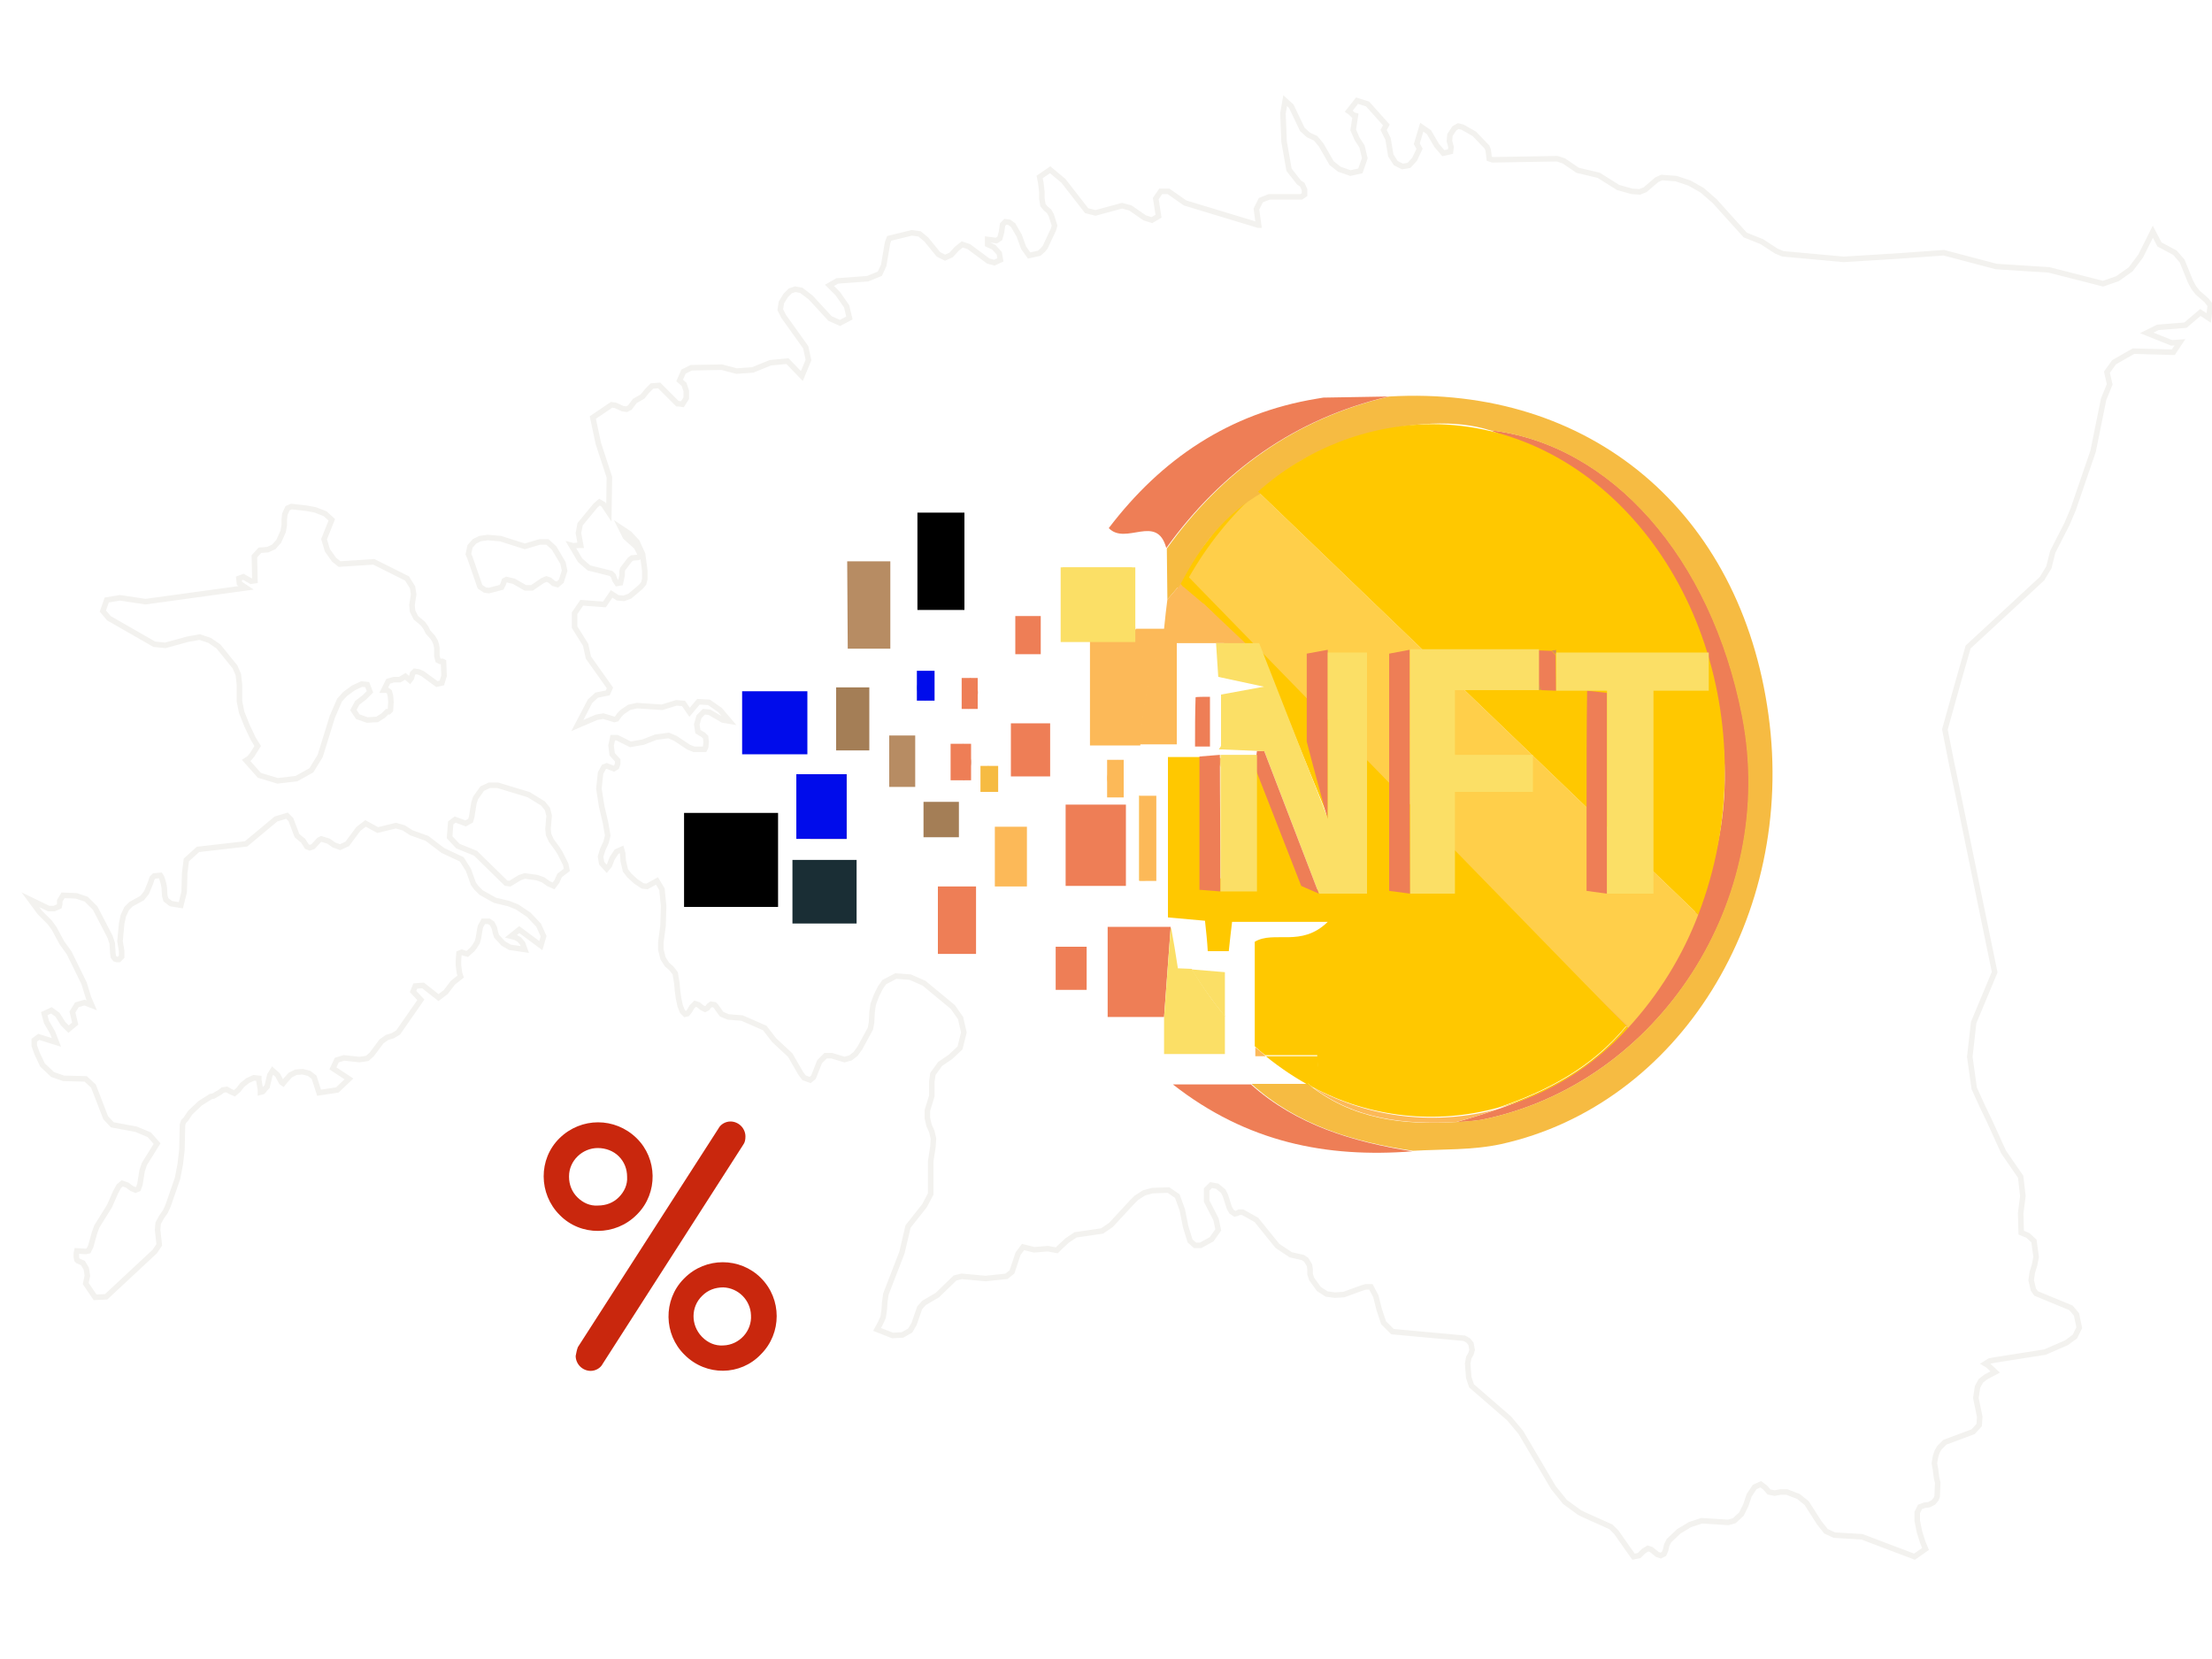 <?xml version="1.0" encoding="utf-8"?>
<!-- Generator: Adobe Illustrator 24.3.0, SVG Export Plug-In . SVG Version: 6.00 Build 0)  -->
<svg version="1.1" id="Layer_1" xmlns="http://www.w3.org/2000/svg" xmlns:xlink="http://www.w3.org/1999/xlink" x="0px" y="0px"
	 viewBox="0 0 400 300" style="enable-background:new 0 0 400 300;" xml:space="preserve">
<style type="text/css">
	.st0{fill:none;}
	.st1{fill:none;stroke:#F3F2EF;stroke-miterlimit:10;}
	.st2{fill:#EE7E56;}
	.st3{fill:#FFC800;}
	.st4{fill:#FFCF4A;}
	.st5{fill:#F6BB42;}
	.st6{fill:#FBDF66;}
	.st7{fill:#FCB958;}
	.st8{fill:#000CEB;}
	.st9{fill:#1A2E35;}
	.st10{fill:#B78C63;}
	.st11{fill:#A47E56;}
	.st12{fill:#86C0CD;}
	.st13{fill:#EFC2A8;}
	.st14{fill:#D68E57;}
	.st15{fill:#C9270D;}
</style>
<rect class="st0" width="400" height="300"/>
<path class="st1" d="M158.6,240.4l0.6-1.1l0.5-1.1l0.2-1.4l0.1-1.4l0.2-1.4l2.9-7.5l1.1-4.7l3-3.8l1.1-2.1V210l0.4-2.6l0.1-1.5
	l-0.3-1.3l-0.5-1.1l-0.3-1.3v-1.4l0.8-2.6v-1.3v-1.3l0.2-1.4l1.3-1.8l1.9-1.3l1.7-1.6l0.7-2.8l-0.6-2.6l-1.4-2l-5.2-4.3l-2.5-1.1
	l-2.6-0.2l-2.1,1.1l-0.7,1l-0.7,1.4l-0.6,1.6l-0.2,1.4l-0.1,1.9l-0.2,1.1l-1.9,3.5l-0.8,1.1l-0.9,0.7l-1.1,0.3l-2.3-0.7h-1.1
	l-1.1,1.1l-1.1,2.8l-0.6,0.5l-1.1-0.4l-0.6-0.8l-1.9-3.3l-2.9-2.7l-1.7-2.2l-4.1-1.8l-2.5-0.2l-1.2-0.5l-0.3-0.4l-0.7-1l-0.3-0.3
	l-0.6-0.1l-0.4,0.3l-0.3,0.4l-0.4,0.2l-0.6-0.3l-0.6-0.5l-0.6-0.2l-0.6,0.6l-0.4,0.7l-0.4,0.5l-0.4,0.1l-0.5-0.5l-0.4-1l-0.3-1.4
	l-0.2-1.5l-0.1-1.2l-0.3-1.8l-0.7-0.9l-0.8-0.7l-0.7-1.1l-0.4-1.6v-1.3l0.4-3l0.1-3.6l-0.3-3l-0.9-1.5l-1.8,1l-0.8-0.1l-1.2-0.8
	l-1.2-1.1l-0.7-0.9l-0.4-1.7l-0.1-1.4l-0.2-0.7l-0.9,0.4l-0.8,1.2l-0.5,1.3l-0.5,0.6l-0.9-1l-0.2-1.2l0.4-1.3l0.6-1.3l0.3-1.2
	l-0.4-2.3l-0.7-3l-0.5-3.2l0.3-2.8l0.6-1.1l0.5-0.2l1.3,0.5l0.5-0.3l0.2-0.6v-0.6l-1-1.1l-0.2-1.6l0.3-1.4h0.8l2.4,1.2l2.3-0.4
	l2.3-0.9l2.3-0.3l1.2,0.5l2.4,1.6l1,0.4h1.9l0.2-0.4l0.1-0.9l-0.1-0.9l-0.4-0.4l-1-0.6l-0.2-1.3l0.4-1.4l0.9-0.9l1,0.1l2.4,1.4
	l1.2,0.2l-1.7-2l-2-1.4l-1.9-0.1l-1.6,1.9l-1.1-1.6l-1.3-0.1l-2.6,0.8l-4.5-0.3l-1.4,0.3l-1.2,0.8l-0.6,0.6l-0.5,0.7l-0.4,0.1
	l-2-0.6l-1.2,0.2l-3.5,1.5l2.3-4.4l1.2-1.1l2-0.4l0.4-0.9l-3.9-5.5l-0.5-2.3l-2-3.2v-2.5l1.3-1.9l4.1,0.3l1.3-1.9l1.1,0.7l1.1,0.1
	l1.1-0.4l2-1.7l0.5-0.6l0.2-0.8v-1.5l-0.4-3l-1-2.2l-1.4-1.5l-1.5-1l0.8,1.6l2,1.8l0.8,1.6l-0.5,0.3l-1.1,0.1l-0.4,0.3l-1.3,1.7
	l-0.1,0.4v0.7l-0.3,1.4l-0.6,0.1l-0.4-0.6l-0.3-0.8l-0.4-0.4l-4-1l-1.6-1.4l-1.6-2.7l0.4,0.1l0.9-0.1h0.4l-0.4-2.2l0.3-1.6l2.8-3.4
	l0.7-0.6l0.7,0.4l1,1.5l0.1-6.4l-2-6.1l-1-4.7l3.4-2.3l0.7,0.1l1.3,0.6l0.7,0.1l0.6-0.3l0.9-1.2l1.4-0.8l0.8-1l0.9-0.9l1.3-0.1
	l3.3,3.3h0.2l0.7,0.1l0.7-1.1v-1.3l-0.4-1.2l-0.8-0.7l0.7-1.6l1.4-0.7l5.5-0.1l2.7,0.7l2.9-0.2l3.2-1.3l3.1-0.3l2.6,2.7l1.2-2.9
	l-0.5-2.3l-4-5.6l-0.6-1.2l0.2-1.3l0.8-1.3l0.8-0.8l0.9-0.3l1.1,0.2l1.7,1.3l3.5,3.8l1.8,0.8l1.7-0.9l-0.5-2.1l-1.6-2.3l-1.5-1.5
	l1.4-0.8l5.5-0.4l2.2-0.9l0.7-1.5l0.7-4.1l0.3-0.8l4.1-1l1.4,0.2l1.2,1l2.2,2.7l1.2,0.6l1.1-0.5l1-1.1l1-0.8l1.2,0.4l3.5,2.6
	l1.1,0.3l1.1-0.5l-0.2-1.2l-1-1.1l-1.1-0.5v-0.9l1.6,0.2l0.6-0.4l0.3-1.1l0.2-1.4l0.5-0.5l0.7,0.1l0.7,0.5l1.1,1.9l0.8,2.2l1,1.4
	l1.8-0.4l0.7-0.6l0.4-0.5l1.5-3.2l0.2-0.7l-0.6-1.9l-0.4-0.7l-0.6-0.5l-0.5-0.6l-0.2-1.2v-1.2l-0.1-0.9l-0.1-0.8l-0.2-1l1.9-1.3
	l2.4,2l4.2,5.4l1.6,0.4l4.8-1.3l1.5,0.4l2.6,1.8l1.3,0.4l1.2-0.7l-0.5-3.2l0.9-1.3l1.4,0l3,2.1l13.2,4h0.1l-0.4-2.9l0.8-1.6l1.5-0.6
	h5.8l0.6-0.4v-0.9l-0.4-0.9l-0.6-0.4l-1.8-2.3l-0.9-5.1l-0.2-5.1l0.4-2.3l1.1,1l2,4.2l1.1,1l1.3,0.6l1,1.2l1.9,3.3l1.4,1.1l2,0.7
	l1.8-0.4l0.8-2.3l-0.5-2.1l-0.9-1.4l-0.7-1.6l0.4-2.6l-0.4-0.1l-0.5-0.5l-0.3-0.2l1.5-1.9l1.9,0.6l3.4,3.8l-0.5,0.9l0.8,1.6l0.5,3
	l0.9,1.4l1.2,0.6l0.7-0.1l0.5-0.1l1-1.1l0.9-1.9l-0.5-0.9l0.9-3l1.3,0.9l1.4,2.4l1.2,1.4l1.3-0.3l0.1-0.8l-0.3-1.1l0.1-1.1l0.8-1.2
	l0.7-0.4l0.8,0.2l2.1,1.2l2.3,2.4l0.2,0.5l0.1,0.7l0.1,0.9l0.6,0.2l11.7-0.2l1.2,0.4l2.5,1.7l3.8,0.9l3.5,2.2l2.5,0.7l1.4,0.1l1-0.4
	l2.1-1.8l0.9-0.4l2.6,0.2l2.4,0.8l2.3,1.3l2.3,2l2.6,2.9l2.9,3.2l3,1.2l2.6,1.7l1.2,0.5l11,1l9.8-0.6l8.3-0.6l9.5,2.5l9.5,0.6
	l9.8,2.5l2.6-0.9l2.4-1.7l1.8-2.4l2.2-4.4l1.2,2.3l2.8,1.5l1.3,1.5l1.5,3.7l0.6,1.1l0.7,0.9l1.6,1.4l0.7,0.9l-0.3,2.3l-1.5-1
	l-2.7,2.3l-5,0.4l-2,1l4.5,1.8l1.5-0.1l-1.2,1.8l-7.2-0.2l-3.5,2l-1.3,1.8l0.5,2.2l-1.1,2.7l-1.9,9.4l-3.6,10.5l-1.1,2.6l-2.6,5.1
	l-0.7,2.8l-1.1,1.8l-0.1,0.2l-5.5,5.1l-7.9,7.3l-2,7l-2.2,7.9l1.1,5.6l1.3,6.2l3.1,15.1l3.5,17l-3.8,9.1l-0.7,6.2l0.8,5.7l1.5,3.3
	l1.3,2.7l2.5,5.5l3.1,4.5l0.4,3.5l-0.4,3.1l0.1,3.5l1.2,0.5l1.1,1l0.4,2.9l-0.3,1.5l-0.4,1.3l-0.2,1.4l0.4,1.7l0.5,0.7l6.3,2.6
	l1,1.2l0.5,2.4l-0.8,1.6l-1.5,1.1l-3.9,1.7l-8.9,1.4l-1.1,0.2l-0.8,0.5l0.5,0.3l1.3,1.2l-1.7,0.9l-0.9,0.7l-0.6,1.1l-0.3,2l0.7,3.4
	l-0.1,1.5l-1.1,1.2l-5.1,1.9l-1,1l-0.4,0.7l-0.3,0.9l-0.2,1.2l0.1,0.6l0.1,0.5l0.2,1.6l0.1,0.4l0.1,0.4l-0.1,2.5l-0.2,0.5l-0.5,0.6
	l-0.8,0.4l-0.8,0.1l-0.8,0.3l-0.5,1v1.5l0.4,2l0.6,1.9l0.5,1.2l-2,1.4l-9.5-3.6l-5-0.3l-1.5-0.7l-1.2-1.5l-2.3-3.6l-1.5-1.2
	l-2.1-0.8h-1.1l-1.1,0.2l-1-0.2l-0.7-0.8l-0.8-0.6l-1.1,0.5l-1,1.5l-0.6,1.8l-0.8,1.6l-1.3,1.2l-1.1,0.3l-4.8-0.3l-2.1,0.7l-2,1.2
	l-1.8,1.7l-0.4,0.8l-0.2,0.9l-0.3,0.7l-0.6,0.3l-0.6-0.2l-1.1-0.9l-0.6-0.2l-0.8,0.5l-0.8,0.8l-1,0.2l-1-1.4l-2.1-3l-1-1l0,0
	l-4.9-2.2l-0.8-0.4l-2.6-1.9l-2.1-2.6l-5.9-10l-2.1-2.5l-6.8-5.9l-0.5-1.5l-0.2-2.5l0.2-1.1l0.4-0.7l0.2-0.7l-0.2-1.1l-0.5-0.6
	l-0.7-0.4l-13-1.2l-1.6-1.6l-0.8-2.4l-0.6-2.4l-0.9-1.7h-0.9l-0.7,0.2l-3.3,1.2l-1.6,0.1l-1.5-0.2l-1.4-0.9l-1.3-1.8l-0.3-0.9v-0.8
	v-0.1l-0.1-0.7l-0.6-1l-0.6-0.4l-2.2-0.5l-2.4-1.6l-3.8-4.7l-2.5-1.4h-0.6l-0.4,0.2l-0.4,0.1l-0.6-0.4l-0.4-0.7l-0.7-2.2l-0.4-0.8
	l-1.1-0.9l-1.1-0.2l-0.8,0.8l0,2.1l1.7,3.3l0.4,1.9l-1.2,1.7l-2,1.1h-1l-0.9-0.8l-0.8-2.6l-0.6-3l-0.9-2.5l-1.6-1.1l-2.9,0.1
	l-1.5,0.4l-1.4,0.9l-0.9,0.9l-3.7,4l-1.6,1.1l-4.8,0.7l-1.5,1l-1.3,1.2l-0.6,0.6l-1.6-0.3L187,226l-2-0.5l-0.9,1.2l-1.1,3.3l-1,0.8
	l-3.8,0.4l-4.3-0.4l-1.2,0.3l-3.2,3.1l-2.4,1.4l-0.8,0.9l-1,2.9l-0.7,1.2l-1.4,0.8l-1.8,0.1L158.6,240.4z M92,163.4l1.5,0.6l2.1,1.4
	l1.8,1.9l0.9,2l-0.5,1.7l-3.9-2.9l-1.5,1.2l0.8,0.2l0.7,0.4l0.6,0.7l0.4,1.1l-2.7-0.4l-1.2-0.7l-1.2-1.3l-0.2-0.6l-0.2-0.9l-0.4-0.8
	l-0.6-0.4h-1l-0.1,0.2l-0.4,0.7l-0.1,0.4l-0.3,1.8l-0.2,0.7l-0.5,0.8l-0.4,0.5l-0.9,0.8l-0.4-0.1l-0.6-0.2l-0.5,0.2l-0.1,1.4v0.7
	l0.1,0.8l0.1,0.7l0.2,0.6l-1.4,1.1l-1.3,1.7l-1.3,1l-2.8-2.2l-1.4,0.1l-0.4,1l1.4,1.5l-4.1,5.9l-1,0.6l-1,0.3l-1,0.7l-1.8,2.4
	l-0.8,0.7l-1.4,0.2l-2.8-0.3l-1.3,0.4l-0.7,1.5l2.9,1.9l-2.1,2l-3.3,0.5l-0.9-2.8l-0.9-0.7l-1.2-0.3l-1.2,0.1l-1,0.5l-0.9,1
	l-0.4,0.5l-0.3-0.2l-0.7-1.3l-0.9-0.8l-0.5,0.8l-0.5,2.1l-0.4,0.4l-0.2,0.3l-0.2,0.2l-0.4,0.1v-0.4l-0.3-1.8V195l-0.9-0.1l-1.1,0.5
	l-1,0.8l-0.7,0.9l-0.7,0.6l-0.7-0.3l-0.7-0.4l-0.7,0.1l-0.5,0.4l-1.2,0.7l-0.5,0.1l-1.9,1.2l-1.8,1.7l-0.8,1.2l-0.4,0.4l-0.2,0.6
	l-0.1,4.5l-0.3,2.6l-0.5,2.6l-1.7,4.9l-0.5,1.1l-0.7,1l-0.6,1.1l-0.1,1.2l0.3,2.7l-0.8,1.2l-8.8,8.2l-2,0.1l-1.7-2.5l0.3-1.4
	l-0.2-1.3l-0.6-1l-0.9-0.4l-0.2-0.2l-0.1-0.5v-0.6l0.1-0.5l1.6,0.1l0.5-0.1l0.4-0.8l0.7-2.5l0.4-1.1l2.3-3.7l1.1-2.5l0.6-1.1
	l0.6-0.5l0.9,0.3l0.8,0.6l0.7,0.3L25,215l0.3-0.8l0.4-2.5l0.4-1.2l2.3-3.7l-1.4-1.6l-2.4-1l-4.3-0.8l-1.2-1.3l-2.2-5.7l-1.4-1.3
	l-4-0.1l-2-0.7l-1.8-1.7l-1-2.1l-0.5-1.4v-1l0.8-0.6l3.2,1l-0.7-1.8l-1.1-1.9L8,183.3l1.3-0.6l1.1,0.8l1,1.6l1,1l1.2-1l-0.5-2.1
	l0.8-1.3l1.4-0.4l1.3,0.5l-0.6-1.4l-0.8-2.6l-2.7-5.5l-1.3-1.8l-1.4-2.6l-0.8-1.1L7.2,165l-1.7-2.3l3.3,1.6h1l0.9-0.4l0.1-0.4v-0.6
	l0.6-1l2.4,0.1l1.8,0.6l1.6,1.6l2.7,5.2l0.4,1.2l0.1,1.7l0.1,0.7l0.3,0.4l0.3,0.1h0.4L22,173v-1l-0.3-1.8L22,167l0.3-1.4l0.6-1.3
	l0.8-0.8l2-1.1l0.8-1l0.7-1.7l0.3-0.9l0.4-0.4l1.1-0.1l0.2,0.3l0.2,0.6l0.2,0.7l0.1,0.6l0.1,1.5l0.2,0.7l0.9,0.7l1.8,0.3l0.6-2.4
	l0.1-3.4l0.3-2.4l2.1-1.9l8.7-1l5.4-4.5l2-0.6l0.7,0.7l1.1,2.9l0.7,0.6l0.4,0.3l0.7,1.1l0.5,0.2l0.6-0.2l1.1-1.2l0.4-0.2l1.3,0.4
	l1,0.7l1.1,0.4l1.3-0.6l2-2.7l1.3-1l2.2,1.2l3.3-0.8l1.4,0.4l1.4,0.9l2.8,1l2.9,2.2l3.4,1.6l1.2,1.9l0.9,2.5l0.5,0.7l0.9,0.9
	l2.5,1.4L92,163.4z M101.3,154.3l1,2l0.2,1l-1.3,1l-0.5,1.1l-0.6,0.8l-0.9-0.4l-1-0.7l-1.1-0.4l-2.2-0.3l-0.9,0.3l-1.8,1.1l-0.7-0.1
	l-5.5-5.4l-3.2-1.3l-1.5-1.6l0.2-2.6l0.8-0.6l1.9,0.7l0.9-0.5l0.2-0.7l0.4-2.5l0.3-0.9l1.2-1.7l1.3-0.6L90,142l5.6,1.7l2.6,1.6
	l0.8,1l0.3,1.2l-0.1,1.2l-0.1,1.2l0.1,1l0.5,1.1l1.1,1.5L101.3,154.3z M100.2,99.1l1.6,2.7l0.3,1.4l-0.6,1.9l-0.7,0.6l-0.7-0.2
	l-0.7-0.6l-0.6-0.2l-0.7,0.3l-1.9,1.3H95l-2.1-1.2l-1.3-0.3l-0.4,0.2l-0.2,0.6l-0.3,0.6l-2.3,0.6l-0.7-0.1l-0.9-0.6l-1.8-5.2
	l-0.3-0.7l0.3-1.4l0.8-0.9l1-0.5l1.4-0.2l2.3,0.2l4.4,1.4l2.7-0.8h1.4L100.2,99.1z M33.9,115.6l-4,1.1l-2-0.2l-8.2-4.7l-1.1-1.3
	l0.7-2l2.4-0.4l4.6,0.7l18.2-2.5l-1.2-0.8l-0.1-0.9l0.8-0.3l1.4,0.8l0.7-0.1l-0.1-4.4l1-1.1l1.4-0.1l1.1-0.5l0.9-1l0.8-1.8l0.2-1.1
	V94l0.1-1l0.5-1.1l0.7-0.3l2.7,0.3l0,0l1.6,0.3l1.8,0.7l1.2,1.1l-1.4,3.5l0.6,2l1.2,1.7l1,0.8l6.2-0.4l6,3l1,1.6l0.2,1.3l-0.3,1.9
	l0.1,1.1l0.6,1.2l1.3,1.1l0.5,0.7l0.4,0.8l0.9,1l0.4,0.7l0.2,0.6l0.1,0.6v1.4l0.2,0.8l0.4,0.2H80l0.2,0.1l0.1,2.5l-0.4,1.3l-0.9,0.2
	l-2.6-1.9l-0.7-0.3l-0.7-0.1l-0.4,0.4l-0.2,0.8l-0.3,0.4l-0.8-0.7l-1,0.6h-1.1l-1,0.3l-0.8,1.6h0.6l0.4,0.3l0.2,0.7l0.1,1.1
	l-0.1,1.5l-0.3,0.3H70l-0.7,0.7l-1.1,0.7l-1.8,0.1l-1.7-0.6l-0.8-1.2l0.7-1.3l1.3-1l1-1l-0.5-1.3l-1-0.1l-1.5,0.7l-1.5,1.1l-1,1.1
	l-1.3,3l-2.2,7.1l-1.6,2.6l-2.7,1.5l-3.4,0.4l-3.3-1l-2.4-2.7l0.6-0.4l0.5-0.6l1-1.6l-0.8-1.3l-1.1-2.3l-1-2.5l-0.4-2v-3l-0.2-1.8
	l-0.6-1.4l-3-3.7l-1.6-1.1l-1.8-0.6L33.9,115.6z"/>
<path class="st2" d="M294.3,185.5c5.4-5.9,10-12.3,12.1-20.2c6.3-13.6,7.2-29,2.6-43.2l-1.6-4.7c-0.2-1.5-0.6-3-1-4.4
	c-6.8-17.4-20-28.3-36.9-35.2c21.9,2.5,40,23,45.6,51.7c6.5,33.2-15.1,66.5-47.2,73c-1.5,0.2-3,0.4-4.5,0.4
	C275,199.6,286.3,195.4,294.3,185.5z"/>
<polygon class="st3" points="225.2,88.9 212.3,105.6 223.7,116.3 228.2,118.3 239.8,146.9 243.2,168.6 294.3,185.5 228.2,101.5 "/>
<path class="st4" d="M227.5,88.9c-5,4.4-9.2,9.7-12.5,15.5l79.4,81.5c5.5-6,9.8-12.9,12.7-20.5L227.5,88.9z"/>
<path class="st5" d="M236.5,196c7.9,6.4,17.1,7.5,26.8,6.9c1.5-0.1,3-0.2,4.5-0.4c32.1-6.4,53.7-39.8,47.2-73
	c-5.6-28.7-23.7-49.2-45.6-51.7c-12-3.9-33.7,2-41.2,11.3c-6.8,3.9-11.2,9.8-14.7,16.5l-2.4,2.8l-0.1-9.2
	c10.1-14.1,23.3-23.5,40.2-27.5c36.3-2.1,63.6,20.8,68.6,57.6c5,36.4-16.2,70.5-48.4,77.6c-5.1,1.1-10.6,0.9-15.9,1.2
	c-10.7-1.6-20.9-4.6-29.2-12.1L236.5,196z"/>
<path class="st2" d="M251.1,71.7c-16.9,4-30.1,13.4-40.2,27.4c-1.7-6.3-7.3-0.4-10.4-3.6c9.5-12.5,21.8-20.8,37.6-23.4l1.2-0.2
	L251.1,71.7z"/>
<path class="st2" d="M210.5,183.9h-10.2v-16.3h11.4C211.3,173.1,210.9,178.5,210.5,183.9z"/>
<path class="st2" d="M192.7,160.2v-14.7h10.9v14.7L192.7,160.2z"/>
<path class="st6" d="M205.3,113.6c-2.1,3.6-5.5,1.4-8.3,2.1l-4.9-0.5v-12.6h12.6C205,106.4,205.1,110,205.3,113.6z"/>
<path class="st2" d="M226.2,196.1c8.3,7.4,18.5,10.4,29.2,12.1c-15.5,1.2-29.9-1.6-43.3-12.1H226.2z"/>
<path class="st0" d="M215.5,175.3c-1.4-2.4-2.7-4.8-3.8-7.4c0.4,2.2,0.8,4.5,1.2,7.2L215.5,175.3z"/>
<path class="st3" d="M238.3,191h-9.4c2.7,2.2,5.6,4.1,8.6,5.7c-0.3-0.2-0.7-0.5-1-0.8C239.3,195.3,238.2,193.2,238.3,191z"/>
<path class="st3" d="M294.4,185.9l-0.3-0.3c-6.2,7.6-14.4,11.8-23.2,14.8C280,197.9,288.1,192.9,294.4,185.9z"/>
<path class="st7" d="M294.3,185.5l-6-5.8l5.8,6L294.3,185.5z"/>
<path class="st7" d="M227,191h1.9c-0.6-0.5-1.2-1.1-1.9-1.6V191z"/>
<path class="st7" d="M237.5,196.7c7.6,5.7,16.5,6.7,25.8,6.2c2.6-0.7,5.2-1.5,7.7-2.4C259.7,203.6,247.7,202.2,237.5,196.7
	L237.5,196.7z"/>
<path class="st3" d="M288.3,179.7l-25.2-24.5v6.4H255l-3.8-0.5v-18.8l-2.8-1c-0.4,6.5-0.7,13-1.1,20.2h-5.7c-1.5-0.2-3-0.5-4.5-1
	c-0.4-0.1-0.9-0.2-1.3-0.3c0.1-0.2,0.1-0.5,0-0.7c-2.3-6-4.4-12.1-6.3-18.2c0-0.7-0.2-1.3-0.7-1.9c0,0-0.1-0.1-0.1-0.1
	c0-0.1,0-0.2,0-0.4c0.1-1.2-1.7-1.2-1.8,0c-0.2,1.8-0.1,3.6,0.1,5.4c-0.2,0.2-0.3,0.4-0.3,0.7c0.1,5,0,9.9-0.1,14.9
	c-0.2-0.1-0.3-0.1-0.5-0.1c-0.2-0.5-0.7-0.7-1.1-0.6c-0.1,0-0.1,0-0.2,0.1c-0.1,0.1-0.2,0.1-0.3,0.1c-0.5-0.2-1-0.3-1.5-0.4
	c-1.8-0.2-3.6-0.2-5.4-0.3h-0.4v-21.8h-6v29l6.7,0.6c0.2,1.9,0.4,3.6,0.5,5.5h3.8c0.2-2,0.4-3.6,0.6-5.3h17.3
	c-4.8,4.7-9.7,1.5-13.2,3.6v18.9c0.6,0.5,1.2,1.1,1.9,1.6h9.4c-0.1,2.3,1,4.3-1.8,5c0.3,0.3,0.6,0.5,1,0.8
	c10.3,5.5,22.3,6.8,33.5,3.7c8.8-3,16.9-7.2,23.2-14.8L288.3,179.7z"/>
<path class="st7" d="M213.5,105.6l-2.4,2.8c-0.2,1.6-0.4,3.2-0.6,5.3h-5.1c-2.1,3.6-5.5,1.4-8.3,2.1v19h9.1
	c0.6-10,3.3-19.7,7.9-28.5L213.5,105.6z"/>
<path class="st7" d="M212.8,116.3h9.7c0-0.2,0.1-0.4,0.1-0.7c-1.7-4.2-5.4-6.7-8.6-9.5c-4.6,8.8-7.3,18.6-7.9,28.5h6.7L212.8,116.3z
	"/>
<polygon class="st7" points="214.4,107.6 217.7,109.2 225.3,116.4 221.4,116.3 213.7,109.5 "/>
<path class="st6" d="M213,175.1c-0.4-2.7-0.8-5-1.2-7.2l-0.1-0.1c-0.4,5.4-0.8,10.8-1.2,16.2v6.6h11v-6.9c-2.2-2.6-4.2-5.5-6-8.5
	L213,175.1z"/>
<path class="st6" d="M215.5,175.3c1.8,3,3.8,5.8,6,8.5v-8L215.5,175.3z"/>
<path class="st6" d="M211.8,167.6v0.1l0.1,0.1C211.8,167.8,211.8,167.7,211.8,167.6z"/>
<path d="M174.4,110.3h-8.5V92.7h8.5V110.3z"/>
<path class="st8" d="M134.2,136.4V125H146v11.4L134.2,136.4z"/>
<path class="st9" d="M143.3,155.5h11.6V167h-11.6V155.5z"/>
<path class="st10" d="M153.2,101.5h7.8v15.8h-7.7L153.2,101.5z"/>
<path class="st11" d="M144,146.2V140h9.1v11.7h-6.6C146.2,149.6,147.2,146.9,144,146.2z"/>
<path class="st2" d="M169.6,160.3h6.9v12.2h-6.9V160.3z"/>
<path class="st2" d="M182.8,140.4v-9.6h7.1v9.6L182.8,140.4z"/>
<path class="st11" d="M157.2,124.3v11.4h-6v-11.4H157.2z"/>
<path class="st7" d="M179.9,149.5h5.8v10.8h-5.8V149.5z"/>
<path class="st2" d="M190.9,171.2h5.6v7.8h-5.6V171.2z"/>
<path class="st10" d="M165.5,142.3h-4.7V133h4.7V142.3z"/>
<path class="st11" d="M173.4,145v6.4H167V145H173.4z"/>
<path class="st6" d="M206,159.2v-15.4c4.3,4.9,2.3,9.1,2.8,12.7C209,158.4,208.2,159.5,206,159.2z"/>
<path class="st2" d="M188.2,118.3h-4.6v-6.9h4.6V118.3z"/>
<path class="st2" d="M218.8,126c0,3,0,6,0,9h-2.7c0-3,0-5.9,0.1-8.9C216.2,126,217.9,126,218.8,126z"/>
<path class="st10" d="M174.1,134.5c2.1,2.5,1.8,4.3,0.2,6.6C171.8,138.8,171.9,137,174.1,134.5z"/>
<path class="st7" d="M202.1,137.4v6.8C199.6,141.4,199.6,140,202.1,137.4z"/>
<path class="st2" d="M175.1,128.2c-1.3-2.4-1.8-4,0.4-5.6C177.3,124.5,177.4,126.1,175.1,128.2z"/>
<path class="st12" d="M167.3,122c1.8,1.6,1.7,3,0,4.7C165.3,125.1,165.3,123.7,167.3,122z"/>
<path class="st10" d="M178.7,138.5c2,1.6,2,3,0.1,4.7C177.1,141.6,177.3,140.2,178.7,138.5z"/>
<path class="st7" d="M220.7,138.7c-0.3-0.6-0.5-1.1-0.8-1.6c0.3-0.1,0.6-0.1,0.9,0L220.7,138.7z"/>
<path class="st13" d="M239.4,71.9l-1.2,0.2L239.4,71.9z"/>
<path class="st2" d="M254.9,117.5c0,14.7,0,29.4,0.1,44.1l-3.8-0.5v-42.9L254.9,117.5z"/>
<path class="st2" d="M220.6,136.5c0,8.3,0.1,16.5,0.1,24.7l-3.8-0.3v-24.1L220.6,136.5z"/>
<path class="st2" d="M240.1,117.5v30.7c-1.5-5.5-2.7-9.8-3.8-14.1v-15.9L240.1,117.5z"/>
<path d="M123.7,147v17h17v-17H123.7z"/>
<path class="st3" d="M311.9,139.4c0-34.6-23.7-62.7-53-62.7c-11.6,0.1-22.8,4.5-31.4,12.2l79.6,76.5
	C310.3,157.1,311.9,148.3,311.9,139.4z"/>
<path class="st2" d="M281.4,124.9l-2.7-0.1l-0.7-1.6l-0.1-5.6l2.7,0.1l0.7,0.8L281.4,124.9z"/>
<path class="st14" d="M278,123.1l0.7,1.6c-0.3,0.1-0.6,0.1-0.8,0.1C277.9,124.3,278,123.7,278,123.1z"/>
<path class="st14" d="M281.3,118.4l-0.7-0.8c0.3,0,0.6,0,0.8-0.1C281.4,117.8,281.4,118.1,281.3,118.4z"/>
<path class="st2" d="M286.9,146c0-7.1,0-14.1,0.1-21.1l3.6,0.4v36.3l-3.7-0.5V146z"/>
<polygon class="st6" points="219.9,116.3 227.7,116.3 241.1,150.5 241.8,161.6 238.5,161.6 227.5,132.9 229.6,124.4 220.3,122.4 "/>
<polygon class="st2" points="227.3,135.8 228.6,135.8 238.5,161.6 235.3,160.2 226.9,138.7 "/>
<polygon class="st6" points="220.8,134.9 220.8,125.6 229.5,124 232.4,136 220.4,135.5 "/>
<polygon class="st6" points="309,118 281.4,118 281.4,124.9 290.6,124.9 290.6,161.6 299,161.6 299,124.9 309,124.9 "/>
<polygon class="st6" points="255,120.1 255,124.8 255,161.6 263.1,161.6 263.1,143.2 277.2,143.2 277.2,136.5 263.1,136.5 
	263.1,124.8 278.3,124.8 278.3,117.4 255,117.4 "/>
<rect x="240.1" y="118" class="st6" width="7.1" height="43.6"/>
<rect x="220.7" y="136.5" class="st6" width="6.6" height="24.7"/>
<rect x="144" y="140" class="st8" width="9.1" height="11.7"/>
<rect x="165.8" y="121.3" class="st8" width="3.2" height="5.4"/>
<rect x="173.9" y="122.6" class="st2" width="2.9" height="5.6"/>
<rect x="171.9" y="134.5" class="st2" width="3.7" height="6.6"/>
<rect x="177.3" y="138.5" class="st5" width="3.2" height="4.7"/>
<rect x="200.2" y="137.4" class="st7" width="3" height="6.8"/>
<rect x="206" y="143.9" class="st7" width="3.1" height="15.4"/>
<rect x="191.8" y="102.6" class="st6" width="13.5" height="13.5"/>
<path class="st15" d="M115.1,205.8c3.8,3.7,3.9,9.9,0.2,13.7c-0.1,0.1-0.1,0.1-0.2,0.2c-3.8,3.8-10.1,3.9-13.9,0
	c-3.8-3.8-3.9-10.1,0-13.9S111.2,202,115.1,205.8C115.1,205.8,115.1,205.8,115.1,205.8z M111.9,216.5c1-1,1.6-2.3,1.5-3.7
	c0-1.4-0.5-2.7-1.5-3.7c-1-1-2.4-1.5-3.8-1.5c-2.8,0-5.2,2.3-5.2,5.1c0,0,0,0.1,0,0.1c0,1.4,0.5,2.7,1.5,3.7c1,1,2.3,1.6,3.7,1.5
	C109.6,218,110.9,217.5,111.9,216.5L111.9,216.5z M134.4,207L109,246.6c-0.4,0.8-1.3,1.3-2.2,1.3c-0.7,0-1.4-0.3-1.9-0.8
	c-0.5-0.5-0.8-1.2-0.8-1.9c0.1-0.5,0.2-1.1,0.4-1.6l25.4-39.5c0.4-0.8,1.3-1.3,2.2-1.3c0.7,0,1.4,0.3,1.9,0.8
	c0.5,0.5,0.8,1.2,0.8,1.9C134.8,206.1,134.7,206.6,134.4,207z M123.8,245c-3.8-3.7-3.9-9.9-0.2-13.7c0.1-0.1,0.1-0.1,0.2-0.2
	c3.8-3.8,10-3.8,13.8,0c3.8,3.8,3.8,10,0,13.8C133.9,248.8,127.7,248.9,123.8,245C123.9,245.1,123.9,245,123.8,245z M127,234.3
	c-2.1,2-2.1,5.3-0.1,7.4c0,0,0.1,0.1,0.1,0.1c1,1,2.3,1.6,3.8,1.5c2.9-0.1,5.2-2.6,5-5.5c-0.1-2.7-2.3-4.9-5-5
	C129.3,232.8,128,233.3,127,234.3z"/>
</svg>
